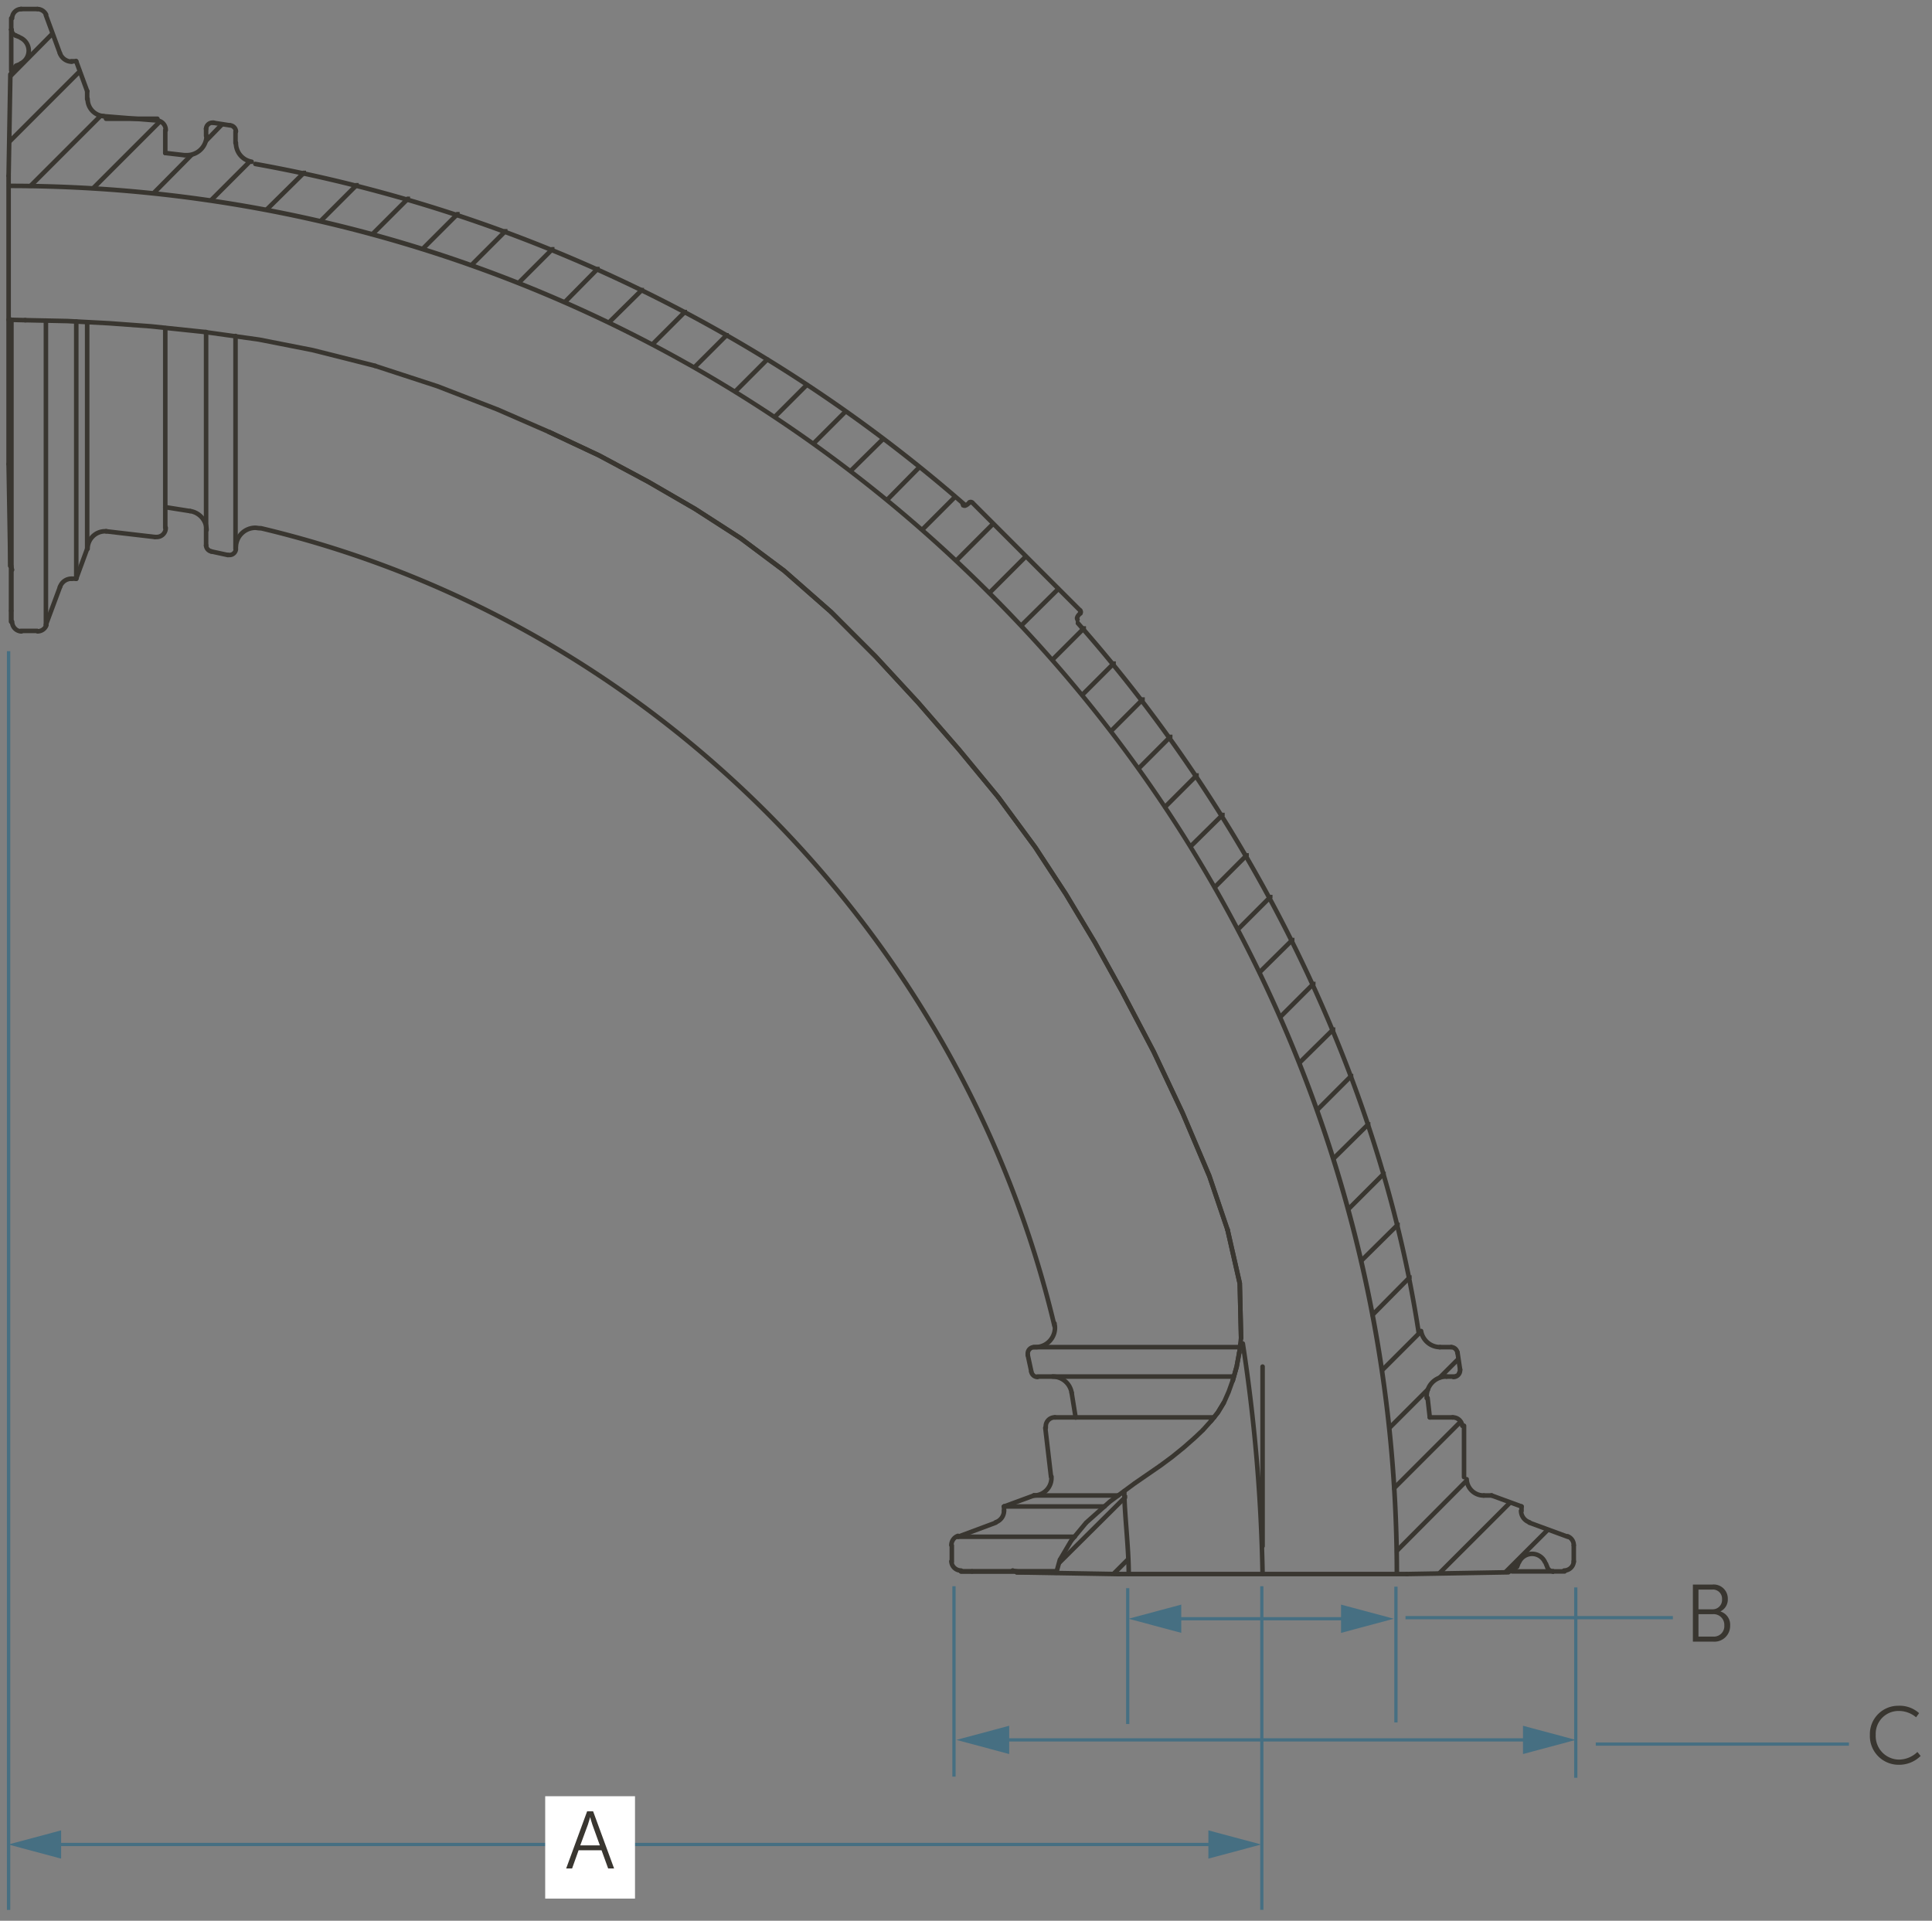 <svg xmlns="http://www.w3.org/2000/svg" viewBox="0 0 148.834 147.979">
  <rect x="0" y="0" width="148.834" height="147.979" fill="#808080" stroke="none"/>
  <defs>
    <style>
      .cls-1 {
        fill: #393630;
      }

      .cls-2 {
        fill: #466f82;
      }

      .cls-3 {
        fill: #fff;
      }
    </style>
  </defs>
  <g id="dims">
    <polyline class="cls-1" points="0.922 5.991 4.168 2.712 4.167 2.464 3.92 2.466 0.673 5.745 0.675 5.993 0.922 5.991"/>
    <polyline class="cls-1" points="0.82 11.065 6.263 5.62 6.263 5.373 6.016 5.373 0.573 10.817 0.573 11.065 0.82 11.065"/>
    <polyline class="cls-1" points="2.443 14.479 7.887 9.035 7.887 8.787 7.639 8.787 2.195 14.232 2.195 14.479 2.443 14.479"/>
    <path class="cls-1" d="M1.3,5.221l.271-.1a.175.175,0,0,0-.122-.328l-.271.1a.175.175,0,0,0,.122.328"/>
    <polyline class="cls-1" points="7.278 14.648 12.451 9.475 12.451 9.227 12.203 9.227 7.03 14.401 7.03 14.648 7.278 14.648"/>
    <polyline class="cls-1" points="11.91 15.053 14.887 12.044 14.885 11.797 14.638 11.798 11.661 14.807 11.663 15.054 11.91 15.053"/>
    <polyline class="cls-1" points="15.97 10.995 17.254 9.676 17.251 9.429 17.003 9.432 15.719 10.751 15.722 10.998 15.97 10.995"/>
    <polyline class="cls-1" points="16.34 15.595 19.349 12.586 19.349 12.338 19.101 12.338 16.092 15.347 16.092 15.595 16.34 15.595"/>
    <path class="cls-1" d="M.69,47.053V47.9a.175.175,0,1,0,.35,0v-.844a.175.175,0,0,0-.35,0"/>
    <path class="cls-1" d="M.973,43.6.838,35.756a.175.175,0,1,0-.35.006l.135,7.844a.175.175,0,0,0,.35-.006"/>
    <polyline class="cls-1" points="0.865 2.459 0.988 2.408 1.04 2.284 0.988 2.16 0.865 2.109 0.741 2.16 0.69 2.284 0.741 2.408 0.865 2.459"/>
    <path class="cls-1" d="M.838,35.759V13.544a.175.175,0,1,0-.35,0V35.759a.175.175,0,0,0,.35,0"/>
    <path class="cls-1" d="M.973,43.6V24.635a.175.175,0,0,0-.35,0V43.6a.175.175,0,0,0,.35,0"/>
    <path class="cls-1" d="M1.04,5.429V2.284a.175.175,0,0,0-.35,0V5.429a.175.175,0,1,0,.35,0"/>
    <path class="cls-1" d="M.69,24.635V47.053a.175.175,0,1,0,.35,0V24.635a.175.175,0,0,0-.35,0"/>
    <path class="cls-1" d="M.69,24.635V47.9a.175.175,0,1,0,.35,0V24.635a.175.175,0,0,0-.35,0"/>
    <path class="cls-1" d="M3.362,24.7V48.134a.175.175,0,0,0,.35,0V24.7a.175.175,0,0,0-.35,0"/>
    <polyline class="cls-1" points="0.865 2.459 0.988 2.408 1.04 2.284 0.988 2.16 0.865 2.109 0.741 2.16 0.69 2.284 0.741 2.408 0.865 2.459"/>
    <path class="cls-1" d="M.623,5.731l-.135,7.81a.175.175,0,0,0,.35.006l.135-7.81a.175.175,0,0,0-.35-.006"/>
    <path class="cls-1" d="M1.04,2.284V1.405a.175.175,0,0,0-.35,0v.879a.175.175,0,1,0,.35,0"/>
    <path class="cls-1" d="M3.7,48.2l1.082-2.908a.175.175,0,1,0-.328-.122L3.373,48.073A.175.175,0,1,0,3.7,48.2"/>
    <path class="cls-1" d="M6.034,44.644l.845-2.3a.175.175,0,1,0-.328-.121l-.845,2.3a.175.175,0,1,0,.328.12"/>
    <polyline class="cls-1" points="20.633 16.306 23.575 13.398 23.576 13.15 23.329 13.149 20.387 16.057 20.386 16.304 20.633 16.306"/>
    <polyline class="cls-1" points="24.793 17.184 27.633 14.343 27.633 14.096 27.386 14.096 24.545 16.936 24.545 17.184 24.793 17.184"/>
    <path class="cls-1" d="M108.391,121.445l7.81-.135a.175.175,0,1,0-.006-.35l-7.81.136a.175.175,0,1,0,.006.349"/>
    <path class="cls-1" d="M119.647,121.242h.881a.175.175,0,0,0,0-.35h-.881a.175.175,0,1,0,0,.35"/>
    <polyline class="cls-1" points="119.647 121.242 119.771 121.191 119.822 121.067 119.771 120.944 119.647 120.892 119.524 120.944 119.472 121.067 119.524 121.191 119.647 121.242"/>
    <path class="cls-1" d="M86.174,121.446h22.214a.175.175,0,1,0,0-.35H86.174a.175.175,0,1,0,0,.35"/>
    <path class="cls-1" d="M78.329,121.31h3.043a.175.175,0,1,0,0-.35H78.329a.175.175,0,1,0,0,.35"/>
    <path class="cls-1" d="M119.647,120.892H116.5a.175.175,0,0,0,0,.35h3.144a.175.175,0,0,0,0-.35"/>
    <path class="cls-1" d="M81.405,120.892H74.879a.175.175,0,0,0,0,.35h6.526a.175.175,0,0,0,0-.35"/>
    <path class="cls-1" d="M81.405,120.892H74.034a.175.175,0,0,0,0,.35h7.371a.175.175,0,0,0,0-.35"/>
    <path class="cls-1" d="M73.8,118.571h8.994a.175.175,0,1,0,0-.35H73.8a.175.175,0,1,0,0,.35"/>
    <polyline class="cls-1" points="119.647 121.242 119.771 121.191 119.822 121.067 119.771 120.944 119.647 120.892 119.524 120.944 119.472 121.067 119.524 121.191 119.647 121.242"/>
    <path class="cls-1" d="M74.879,120.892h-.845a.175.175,0,0,0,0,.35h.845a.175.175,0,0,0,0-.35"/>
    <path class="cls-1" d="M86.177,121.1l-7.845-.136a.175.175,0,1,0-.006.35l7.845.135a.175.175,0,1,0,.006-.349"/>
    <path class="cls-1" d="M5.7,24.769V44.584a.175.175,0,0,0,.35,0V24.769a.175.175,0,0,0-.35,0"/>
    <path class="cls-1" d="M6.54,24.838V42.284a.175.175,0,0,0,.35,0V24.838a.175.175,0,0,0-.35,0"/>
    <path class="cls-1" d="M6.89,7.627V7.018a.175.175,0,0,0-.35,0v.609a.175.175,0,0,0,.35,0"/>
    <polyline class="cls-1" points="28.783 18.199 31.589 15.392 31.589 15.144 31.342 15.144 28.535 17.952 28.535 18.199 28.783 18.199"/>
    <path class="cls-1" d="M77.348,116.238h7.744a.175.175,0,0,0,0-.35H77.348a.175.175,0,0,0,0,.35"/>
    <path class="cls-1" d="M79.648,115.393H86.14a.175.175,0,0,0,0-.35H79.648a.175.175,0,1,0,0,.35"/>
    <path class="cls-1" d="M114.305,115.393h.608a.175.175,0,0,0,0-.35h-.608a.175.175,0,1,0,0,.35"/>
    <path class="cls-1" d="M12.907,40.662V25.277a.175.175,0,1,0-.35,0V40.662a.175.175,0,0,0,.35,0"/>
    <path class="cls-1" d="M12.907,11.786V10.028a.175.175,0,1,0-.35,0v1.758a.175.175,0,1,0,.35,0"/>
    <path class="cls-1" d="M16.052,42.015V25.581a.175.175,0,1,0-.35,0V42.015a.175.175,0,0,0,.35,0"/>
    <path class="cls-1" d="M16.052,10.467V9.925a.175.175,0,0,0-.35,0v.542a.175.175,0,0,0,.35,0"/>
    <polyline class="cls-1" points="32.671 19.314 35.409 16.575 35.409 16.328 35.162 16.328 32.424 19.067 32.424 19.314 32.671 19.314"/>
    <polyline class="cls-1" points="36.424 20.566 39.094 17.895 39.094 17.647 38.847 17.647 36.177 20.318 36.177 20.566 36.424 20.566"/>
    <path class="cls-1" d="M93.544,109.024H81.271a.175.175,0,0,0,0,.35H93.544a.175.175,0,0,0,0-.35"/>
    <path class="cls-1" d="M110.146,109.374h1.759a.175.175,0,1,0,0-.35h-1.759a.175.175,0,0,0,0,.35"/>
    <path class="cls-1" d="M111.972,105.88h-.54a.175.175,0,0,0,0,.35h.54a.175.175,0,0,0,0-.35"/>
    <path class="cls-1" d="M95.032,105.88H79.92a.175.175,0,0,0,0,.35H95.032a.175.175,0,1,0,0-.35"/>
    <path class="cls-1" d="M17.968,10.128v.88a.175.175,0,1,0,.35,0v-.88a.175.175,0,0,0-.35,0"/>
    <path class="cls-1" d="M17.968,25.886v16.4a.175.175,0,1,0,.35,0v-16.4a.175.175,0,1,0-.35,0"/>
    <polyline class="cls-1" points="40.076 21.918 42.714 19.28 42.714 19.032 42.466 19.033 39.829 21.671 39.829 21.918 40.076 21.918"/>
    <path class="cls-1" d="M111.8,103.614h-.88a.175.175,0,1,0,0,.35h.88a.175.175,0,1,0,0-.35"/>
    <path class="cls-1" d="M79.648,103.964H95.541a.175.175,0,1,0,0-.35H79.648a.175.175,0,1,0,0,.35"/>
    <polyline class="cls-1" points="43.628 23.405 46.196 20.802 46.195 20.554 45.947 20.556 43.379 23.159 43.381 23.406 43.628 23.405"/>
    <polyline class="cls-1" points="47.041 24.962 49.609 22.426 49.61 22.178 49.363 22.177 46.795 24.713 46.793 24.961 47.041 24.962"/>
    <path class="cls-1" d="M120.824,118.231l-2.942-1.082a.175.175,0,0,0-.121.329l2.942,1.082a.175.175,0,0,0,.121-.329"/>
    <path class="cls-1" d="M3.372,1.229,4.454,4.172a.175.175,0,0,0,.329-.121L3.7,1.108a.175.175,0,1,0-.329.121"/>
    <polyline class="cls-1" points="50.388 26.652 52.924 24.115 52.924 23.868 52.676 23.868 50.141 26.404 50.141 26.652 50.388 26.652"/>
    <polyline class="cls-1" points="53.634 28.41 56.137 25.908 56.137 25.66 55.89 25.66 53.387 28.162 53.387 28.41 53.634 28.41"/>
    <path class="cls-1" d="M117.273,115.9l-2.3-.845a.175.175,0,1,0-.12.328l2.3.846a.175.175,0,0,0,.121-.329"/>
    <path class="cls-1" d="M5.706,4.78l.845,2.3a.175.175,0,1,0,.328-.121l-.845-2.3a.175.175,0,1,0-.328.121"/>
    <polyline class="cls-1" points="56.781 30.27 59.247 27.801 59.247 27.554 58.999 27.554 56.533 30.023 56.533 30.27 56.781 30.27"/>
    <polyline class="cls-1" points="59.822 32.23 62.29 29.762 62.29 29.515 62.043 29.515 59.575 31.983 59.575 32.23 59.822 32.23"/>
    <polyline class="cls-1" points="62.797 34.293 65.265 31.824 65.265 31.576 65.018 31.576 62.549 34.045 62.549 34.293 62.797 34.293"/>
    <polyline class="cls-1" points="65.671 36.39 68.139 33.956 68.141 33.709 67.894 33.707 65.425 36.141 65.423 36.388 65.671 36.39"/>
    <polyline class="cls-1" points="68.479 38.62 70.914 36.152 70.912 35.904 70.664 35.906 68.229 38.375 68.231 38.622 68.479 38.62"/>
    <polyline class="cls-1" points="71.183 40.921 73.617 38.486 73.617 38.238 73.37 38.238 70.935 40.673 70.935 40.921 71.183 40.921"/>
    <polyline class="cls-1" points="74.597 38.568 74.361 38.771 74.343 39.018 74.59 39.036 74.826 38.833 74.844 38.586 74.597 38.568"/>
    <polyline class="cls-1" points="73.821 43.288 76.627 40.481 76.627 40.233 76.379 40.233 73.573 43.04 73.573 43.288 73.821 43.288"/>
    <polyline class="cls-1" points="76.39 45.756 79.162 42.984 79.162 42.736 78.915 42.736 76.142 45.508 76.142 45.756 76.39 45.756"/>
    <polyline class="cls-1" points="78.825 48.292 81.664 45.486 81.665 45.238 81.418 45.237 78.579 48.043 78.578 48.291 78.825 48.292"/>
    <polyline class="cls-1" points="83.099 47.107 82.895 47.344 82.914 47.59 83.161 47.571 83.364 47.335 83.345 47.088 83.099 47.107"/>
    <polyline class="cls-1" points="81.225 50.929 83.661 48.494 83.661 48.247 83.413 48.247 80.977 50.681 80.977 50.929 81.225 50.929"/>
    <polyline class="cls-1" points="83.525 53.634 85.959 51.2 85.959 50.952 85.712 50.952 83.277 53.386 83.277 53.634 83.525 53.634"/>
    <path class="cls-1" d="M17.572,42.587l-1.252-.271a.175.175,0,0,0-.074.342l1.252.271a.175.175,0,1,0,.074-.342"/>
    <polygon class="cls-1" points="63.903 47.277 67.315 50.69 70.591 54.235 73.732 57.85 76.773 61.533 77.02 61.557 77.043 61.31 74.001 57.625 73.998 57.622 70.853 54.003 70.85 53.999 67.57 50.45 67.565 50.445 64.151 47.029 63.903 47.029 63.903 47.277 63.903 47.277"/>
    <polygon class="cls-1" points="63.903 47.277 67.315 50.69 70.591 54.235 73.732 57.85 76.773 61.533 77.02 61.557 77.043 61.31 74.001 57.625 73.998 57.622 70.853 54.003 70.85 53.999 67.57 50.45 67.565 50.445 64.151 47.029 63.903 47.029 63.903 47.277 63.903 47.277"/>
    <path class="cls-1" d="M79.616,105.612l-.27-1.251a.175.175,0,1,0-.342.073l.27,1.251a.175.175,0,0,0,.342-.073"/>
    <path class="cls-1" d="M73.5,120.324v-1.252a.175.175,0,1,0-.35,0v1.252a.175.175,0,0,0,.35,0"/>
    <path class="cls-1" d="M77.523,116.4v-.337a.175.175,0,0,0-.35,0v.337a.175.175,0,1,0,.35,0"/>
    <polyline class="cls-1" points="85.721 56.44 88.19 53.972 88.19 53.725 87.943 53.725 85.474 56.193 85.474 56.44 85.721 56.44"/>
    <polyline class="cls-1" points="87.854 59.314 90.321 56.846 90.321 56.599 90.073 56.599 87.606 59.066 87.606 59.314 87.854 59.314"/>
    <path class="cls-1" d="M1.609,48.781h1.25a.175.175,0,1,0,0-.35H1.609a.175.175,0,1,0,0,.35"/>
    <path class="cls-1" d="M5.5,44.759H5.87a.175.175,0,1,0,0-.35H5.5a.175.175,0,0,0,0,.35"/>
    <path class="cls-1" d="M8.148,41.106l3.754.439a.175.175,0,0,0,.041-.348l-3.754-.439a.175.175,0,0,0-.041.348"/>
    <polygon class="cls-1" points="42.177 33.415 46.062 35.239 49.842 37.264 53.453 39.356 56.962 41.616 60.299 44.111 63.911 47.284 64.158 47.268 64.142 47.021 60.525 43.843 60.514 43.834 57.166 41.332 57.156 41.326 53.639 39.06 53.632 39.056 50.015 36.959 50.01 36.957 46.223 34.929 46.215 34.925 42.325 33.098 42.093 33.182 42.177 33.415 42.177 33.415"/>
    <polygon class="cls-1" points="42.177 33.415 46.062 35.239 49.842 37.264 53.453 39.356 56.962 41.616 60.299 44.111 63.911 47.284 64.158 47.268 64.142 47.021 60.525 43.843 60.514 43.834 57.166 41.332 57.156 41.326 53.639 39.06 53.632 39.056 50.015 36.959 50.01 36.957 46.223 34.929 46.215 34.925 42.325 33.098 42.093 33.182 42.177 33.415 42.177 33.415"/>
    <polygon class="cls-1" points="76.767 61.526 79.606 65.376 81.968 68.988 84.197 72.701 86.291 76.484 88.721 81.112 90.953 85.842 91.186 85.925 91.269 85.692 89.036 80.959 89.033 80.952 86.6 76.32 86.598 76.316 84.502 72.529 84.499 72.524 82.267 68.805 82.263 68.799 79.896 65.181 79.89 65.173 77.049 61.318 76.804 61.281 76.767 61.526 76.767 61.526"/>
    <polygon class="cls-1" points="76.767 61.526 79.606 65.376 81.968 68.988 84.197 72.701 86.291 76.484 88.721 81.112 90.953 85.842 91.186 85.925 91.269 85.692 89.036 80.959 89.033 80.952 86.6 76.32 86.598 76.316 84.502 72.529 84.499 72.524 82.267 68.805 82.263 68.799 79.896 65.181 79.89 65.173 77.049 61.318 76.804 61.281 76.767 61.526 76.767 61.526"/>
    <path class="cls-1" d="M81.14,113.743,80.7,109.99a.175.175,0,0,0-.348.041l.439,3.753a.175.175,0,0,0,.348-.041"/>
    <polyline class="cls-1" points="89.881 62.29 92.349 59.821 92.349 59.574 92.102 59.574 89.633 62.043 89.633 62.29 89.881 62.29"/>
    <path class="cls-1" d="M28.841,28.351,33.6,29.905l4.624,1.789,3.953,1.723.23-.091-.09-.23-3.956-1.724-.007,0-4.632-1.792-.009,0-4.768-1.556a.175.175,0,0,0-.108.333Z"/>
    <path class="cls-1" d="M90.95,85.835,93.01,90.7l1.383,4.086a.175.175,0,0,0,.332-.113L93.339,90.58l0-.012L91.272,85.7l-.229-.093-.093.229Z"/>
    <path class="cls-1" d="M90.95,85.835,93.01,90.7l1.383,4.086a.175.175,0,0,0,.332-.113L93.339,90.58l0-.012L91.272,85.7l-.229-.093-.093.229Z"/>
    <polyline class="cls-1" points="91.843 65.334 94.345 62.864 94.346 62.617 94.099 62.615 91.597 65.085 91.595 65.333 91.843 65.334"/>
    <polyline class="cls-1" points="93.703 68.478 96.204 65.976 96.204 65.728 95.956 65.728 93.456 68.231 93.456 68.478 93.703 68.478"/>
    <path class="cls-1" d="M15.786,25.754l4.121.574,4.115.81,4.83,1.216a.175.175,0,1,0,.086-.339L24.1,26.8l-.009,0-4.125-.811-.009,0-4.125-.574a.175.175,0,1,0-.049.346Z"/>
    <polyline class="cls-1" points="83.355 46.929 75.003 38.577 74.756 38.577 74.756 38.824 83.108 47.176 83.355 47.176 83.355 46.929"/>
    <path class="cls-1" d="M94.388,94.766l.944,4.142.1,4.175a.175.175,0,0,0,.35-.008l-.1-4.192,0-.035-.947-4.159a.175.175,0,0,0-.342.077Z"/>
    <path class="cls-1" d="M94.388,94.766l.944,4.142.1,4.175a.175.175,0,0,0,.35-.008l-.1-4.192,0-.035-.947-4.159a.175.175,0,0,0-.342.077Z"/>
    <polyline class="cls-1" points="95.494 71.723 98.03 69.187 98.029 68.939 97.782 68.939 95.246 71.476 95.246 71.723 95.494 71.723"/>
    <path class="cls-1" d="M1.944,24.842l3.242.068,3.208.17,3.208.235,4.19.44a.175.175,0,1,0,.037-.348l-4.193-.44H11.63l-3.212-.236h0L5.2,24.56h0l-3.246-.067a.175.175,0,1,0-.007.349Z"/>
    <polyline class="cls-1" points="1.104 2.887 1.443 3.022 1.67 2.925 1.573 2.697 1.234 2.562 1.006 2.66 1.104 2.887"/>
    <polyline class="cls-1" points="118.911 120.491 119.047 120.828 119.274 120.925 119.371 120.697 119.236 120.36 119.008 120.263 118.911 120.491"/>
    <path class="cls-1" d="M97.089,105.288v13.827a.175.175,0,1,0,.35,0V105.288a.175.175,0,0,0-.35,0"/>
    <path class="cls-1" d="M95.433,103.058l-.134,1.116a.175.175,0,1,0,.347.042l.135-1.116a.175.175,0,1,0-.348-.042"/>
    <path class="cls-1" d="M81.474,120.141l-.271.981a.175.175,0,1,0,.338.093l.27-.981a.175.175,0,0,0-.337-.093"/>
    <polyline class="cls-1" points="97.151 75.038 99.72 72.501 99.721 72.254 99.474 72.252 96.905 74.789 96.903 75.037 97.151 75.038"/>
    <polyline class="cls-1" points="98.739 78.486 101.344 75.883 101.345 75.635 101.097 75.635 98.492 78.238 98.491 78.485 98.739 78.486"/>
    <path class="cls-1" d="M.658,24.81l1.285.032a.175.175,0,1,0,.009-.349L.667,24.46a.175.175,0,0,0-.009.35"/>
    <path class="cls-1" d="M95.3,104.163l-.2,1.074-.3,1.075a.175.175,0,1,0,.337.095l.305-1.083,0-.015.2-1.081a.175.175,0,1,0-.344-.065Z"/>
    <path class="cls-1" d="M95.3,104.163l-.2,1.074-.3,1.075a.175.175,0,1,0,.337.095l.305-1.083,0-.015.2-1.081a.175.175,0,1,0-.344-.065Z"/>
    <polyline class="cls-1" points="100.227 82.003 102.865 79.4 102.866 79.153 102.619 79.151 99.982 81.754 99.98 82.002 100.227 82.003"/>
    <polyline class="cls-1" points="101.58 85.654 104.252 82.983 104.252 82.736 104.005 82.736 101.333 85.407 101.333 85.654 101.58 85.654"/>
    <path class="cls-1" d="M94.8,106.3l-.3.839-.37.84.09.231.23-.09.373-.845,0-.012.3-.844a.175.175,0,0,0-.329-.119Z"/>
    <polyline class="cls-1" points="82.371 118.611 81.492 120.098 81.554 120.338 81.793 120.277 82.672 118.789 82.611 118.55 82.371 118.611"/>
    <polyline class="cls-1" points="102.83 89.408 105.569 86.703 105.571 86.456 105.323 86.454 102.585 89.159 102.583 89.406 102.83 89.408"/>
    <path class="cls-1" d="M7.918,9.121l4.158.337a.175.175,0,1,0,.028-.349L7.947,8.772a.175.175,0,0,0-.029.349"/>
    <path class="cls-1" d="M117.388,116.4v-.337a.175.175,0,1,0-.35,0v.337a.175.175,0,0,0,.35,0"/>
    <polygon class="cls-1" points="94.138 107.959 93.673 108.726 93.137 109.393 93.164 109.639 93.41 109.613 93.953 108.937 93.966 108.918 94.438 108.141 94.379 107.9 94.138 107.959 94.138 107.959"/>
    <polygon class="cls-1" points="94.138 107.959 93.673 108.726 93.137 109.393 93.164 109.639 93.41 109.613 93.953 108.937 93.966 108.918 94.438 108.141 94.379 107.9 94.138 107.959 94.138 107.959"/>
    <polyline class="cls-1" points="83.537 117.202 82.387 118.588 82.41 118.835 82.656 118.812 83.806 117.425 83.783 117.179 83.537 117.202"/>
    <polyline class="cls-1" points="93.143 109.386 92.535 110.063 92.549 110.31 92.796 110.297 93.404 109.62 93.39 109.373 93.143 109.386"/>
    <polyline class="cls-1" points="103.982 93.296 106.755 90.524 106.755 90.276 106.507 90.276 103.735 93.049 103.735 93.296 103.982 93.296"/>
    <polyline class="cls-1" points="81.699 120.55 86.838 115.442 86.838 115.195 86.591 115.194 81.452 120.302 81.451 120.549 81.699 120.55"/>
    <polyline class="cls-1" points="104.961 97.287 107.835 94.446 107.836 94.198 107.589 94.197 104.715 97.038 104.713 97.285 104.961 97.287"/>
    <polyline class="cls-1" points="92.545 110.053 91.903 110.661 91.896 110.908 92.144 110.915 92.786 110.307 92.793 110.059 92.545 110.053"/>
    <polyline class="cls-1" points="85.381 115.561 83.555 117.183 83.541 117.43 83.788 117.444 85.613 115.822 85.628 115.575 85.381 115.561"/>
    <path class="cls-1" d="M77.409,116.228l2.3-.846a.175.175,0,1,0-.12-.328l-2.3.845a.175.175,0,1,0,.121.329"/>
    <path class="cls-1" d="M5.5,4.894H5.87a.175.175,0,1,0,0-.35H5.5a.175.175,0,0,0,0,.35"/>
    <path class="cls-1" d="M121.412,120.324v-1.252a.175.175,0,1,0-.35,0v1.252a.175.175,0,0,0,.35,0"/>
    <polyline class="cls-1" points="85.892 121.394 87.042 120.245 87.042 119.997 86.794 119.997 85.644 121.147 85.644 121.394 85.892 121.394"/>
    <polyline class="cls-1" points="105.84 101.444 108.749 98.503 108.748 98.255 108.501 98.257 105.591 101.198 105.593 101.446 105.84 101.444"/>
    <polygon class="cls-1" points="91.908 110.657 91.065 111.398 90.192 112.105 89.283 112.778 89.246 113.023 89.491 113.06 90.403 112.384 90.409 112.379 91.287 111.668 91.293 111.664 92.139 110.919 92.155 110.673 91.908 110.657 91.908 110.657"/>
    <polyline class="cls-1" points="87.321 114.131 85.393 115.551 85.356 115.795 85.601 115.832 87.528 114.412 87.565 114.168 87.321 114.131"/>
    <polyline class="cls-1" points="89.287 112.775 87.325 114.127 87.28 114.371 87.524 114.416 89.486 113.063 89.531 112.82 89.287 112.775"/>
    <path class="cls-1" d="M73.859,118.56l2.908-1.083a.174.174,0,0,0,.1-.225.176.176,0,0,0-.225-.1l-2.908,1.082a.175.175,0,0,0,.122.329"/>
    <path class="cls-1" d="M1.609.871h1.25a.175.175,0,1,0,0-.35H1.609a.175.175,0,0,0,0,.35"/>
    <polyline class="cls-1" points="106.584 105.705 109.561 102.729 109.561 102.482 109.313 102.482 106.337 105.457 106.337 105.705 106.584 105.705"/>
    <polyline class="cls-1" points="107.125 110.169 110.169 107.126 110.169 106.878 109.922 106.878 106.877 109.921 106.877 110.169 107.125 110.169"/>
    <polyline class="cls-1" points="111.014 106.28 112.469 104.826 112.469 104.578 112.221 104.578 110.767 106.032 110.767 106.28 111.014 106.28"/>
    <polyline class="cls-1" points="107.497 114.801 112.638 109.661 112.638 109.413 112.39 109.413 107.25 114.553 107.25 114.8 107.497 114.801"/>
    <polyline class="cls-1" points="107.701 119.635 113.111 114.192 113.11 113.944 112.863 113.945 107.453 119.388 107.453 119.636 107.701 119.635"/>
    <path class="cls-1" d="M116.814,120.363l-.1.27a.175.175,0,1,0,.326.125l.1-.27a.175.175,0,0,0-.327-.125"/>
    <polyline class="cls-1" points="110.98 121.359 116.459 115.883 116.459 115.635 116.211 115.635 110.733 121.112 110.733 121.359 110.98 121.359"/>
    <polyline class="cls-1" points="116.086 121.259 119.366 117.979 119.366 117.732 119.119 117.732 115.839 121.011 115.839 121.258 116.086 121.259"/>
    <polygon class="cls-1" points="74.071 39.067 74.242 39.134 74.371 39.134 74.54 39.066 74.638 38.839 74.411 38.741 74.306 38.783 74.2 38.741 73.973 38.839 74.071 39.067 74.071 39.067"/>
    <polygon class="cls-1" points="82.865 47.394 82.799 47.563 82.799 47.691 82.865 47.86 83.092 47.959 83.191 47.732 83.15 47.627 83.191 47.521 83.092 47.295 82.865 47.394 82.865 47.394"/>
    <path class="cls-1" d="M109.3,102.563a1.66,1.66,0,0,0,1.626,1.4.175.175,0,1,0,0-.35,1.314,1.314,0,0,1-1.28-1.1.175.175,0,0,0-.346.05Z"/>
    <path class="cls-1" d="M.724,2.284a.618.618,0,0,0,.423.607.175.175,0,0,0,.112-.332.262.262,0,0,1-.185-.275.175.175,0,0,0-.35,0Z"/>
    <path class="cls-1" d="M18,11.008a1.632,1.632,0,0,0,1.367,1.627.175.175,0,0,0,.05-.346,1.282,1.282,0,0,1-1.067-1.281.175.175,0,0,0-.35,0Z"/>
    <path class="cls-1" d="M111.432,105.88a1.683,1.683,0,0,0-1.7,1.662v.169a.175.175,0,0,0,.35,0v-.169a1.336,1.336,0,0,1,1.348-1.312.175.175,0,1,0,0-.35Z"/>
    <path class="cls-1" d="M14.254,12.129h.17a1.676,1.676,0,0,0,1.663-1.662.175.175,0,0,0-.35,0,1.331,1.331,0,0,1-1.313,1.312h-.17a.175.175,0,0,0,0,.35Z"/>
    <path class="cls-1" d="M16.453,9.278h-.068a.667.667,0,0,0-.683.647.175.175,0,0,0,.35,0,.32.32,0,0,1,.333-.3h.068a.175.175,0,0,0,0-.35Z"/>
    <path class="cls-1" d="M18.352,10.128a.677.677,0,0,0-.589-.645.175.175,0,1,0-.05.346.334.334,0,0,1,.289.3.175.175,0,0,0,.35,0Z"/>
    <path class="cls-1" d="M112.45,104.2a.68.68,0,0,0-.647-.589.175.175,0,1,0,0,.35.335.335,0,0,1,.3.29.175.175,0,1,0,.346-.051Z"/>
    <path class="cls-1" d="M111.972,106.264a.694.694,0,0,0,.683-.683v-.067a.175.175,0,0,0-.35,0v.067l-.1.231-.232.1a.175.175,0,0,0,0,.35Z"/>
    <path class="cls-1" d="M83.4,47.309l.033-.1V47.1L83.4,47a.175.175,0,1,0-.331.112l.015.044-.016.046a.175.175,0,0,0,.333.11Z"/>
    <path class="cls-1" d="M74.936,38.535l-.1-.034h-.112l-.1.035a.175.175,0,1,0,.111.332l.046-.016.045.015a.175.175,0,0,0,.113-.331Z"/>
    <path class="cls-1" d="M12.943,10.028a.911.911,0,0,0-.8-.919.175.175,0,1,0-.031.349.561.561,0,0,1,.483.57.175.175,0,0,0,.35,0Z"/>
    <path class="cls-1" d="M6.573,7.627A1.5,1.5,0,0,0,7.957,9.121a.175.175,0,1,0,.018-.349A1.155,1.155,0,0,1,6.923,7.627a.175.175,0,0,0-.35,0Z"/>
    <path class="cls-1" d="M112.823,109.826a.908.908,0,0,0-.918-.8.175.175,0,1,0,0,.35.56.56,0,0,1,.569.484.175.175,0,0,0,.349-.032Z"/>
    <path class="cls-1" d="M112.812,113.975a1.482,1.482,0,0,0,1.493,1.418.175.175,0,1,0,0-.35,1.131,1.131,0,0,1-1.143-1.084.175.175,0,0,0-.35.016Z"/>
    <path class="cls-1" d="M109.474,102.715c-3.016-19.887-12.937-39.727-26.347-54.867l-.247-.015-.015.247c13.367,15.09,23.26,34.878,26.263,54.687a.175.175,0,0,0,.346-.052Z"/>
    <path class="cls-1" d="M112.653,105.487l-.2-1.318a.175.175,0,1,0-.346.053l.2,1.318a.175.175,0,1,0,.345-.053"/>
    <path class="cls-1" d="M110.32,109.18l-.169-1.489a.175.175,0,1,0-.347.04l.168,1.488a.175.175,0,0,0,.348-.039"/>
    <path class="cls-1" d="M112.959,113.8v-3.956a.175.175,0,0,0-.35,0V113.8a.175.175,0,0,0,.35,0Z"/>
    <path class="cls-1" d="M117,116.4a1.122,1.122,0,0,0,.758,1.045.175.175,0,0,0,.12-.329.771.771,0,0,1-.528-.716.175.175,0,0,0-.35,0Z"/>
    <path class="cls-1" d="M121.412,119.039a.911.911,0,0,0-.587-.841.175.175,0,0,0-.123.328.562.562,0,0,1,.36.513.175.175,0,0,0,.35,0Z"/>
    <path class="cls-1" d="M120.493,121.175a.918.918,0,0,0,.919-.886.175.175,0,1,0-.35,0,.521.521,0,0,1-.166.369.586.586,0,0,1-.4.167.175.175,0,0,0,0,.35Z"/>
    <path class="cls-1" d="M119.046,120.827a.654.654,0,0,0,.6.415.175.175,0,0,0,0-.35.3.3,0,0,1-.275-.193l-.227-.1-.1.227Z"/>
    <path class="cls-1" d="M116.2,121.242a.835.835,0,0,0,.806-.554.175.175,0,1,0-.328-.122.481.481,0,0,1-.478.326.175.175,0,0,0,0,.35Z"/>
    <path class="cls-1" d="M107.785,121.235C107.785,62.271,59.659,14.147.7,14.146a.175.175,0,0,0,0,.35h0A106.408,106.408,0,0,1,76.1,45.827a106.408,106.408,0,0,1,31.331,75.408.175.175,0,0,0,.35,0Z"/>
    <path class="cls-1" d="M1.2,4.93a.886.886,0,0,0-.512.8.175.175,0,0,0,.35,0,.543.543,0,0,1,.3-.482l.092-.23L1.2,4.93Z"/>
    <path class="cls-1" d="M1.643.521a.888.888,0,0,0-.885.884.175.175,0,0,0,.35,0A.54.54,0,0,1,1.643.871a.175.175,0,0,0,0-.35Z"/>
    <path class="cls-1" d="M3.727,1.09A.946.946,0,0,0,2.9.521a.175.175,0,0,0,0,.35.6.6,0,0,1,.519.376l.234.078.079-.235Z"/>
    <path class="cls-1" d="M4.454,4.171a1.162,1.162,0,0,0,1.077.757.175.175,0,0,0,0-.35.815.815,0,0,1-.748-.526.175.175,0,0,0-.329.119Z"/>
    <path class="cls-1" d="M12.125,8.973H8.168a.175.175,0,0,0,0,.35h3.957a.175.175,0,0,0,0-.35Z"/>
    <path class="cls-1" d="M14.207,11.78l-1.455-.168a.175.175,0,0,0-.04.348l1.455.168a.175.175,0,0,0,.04-.348"/>
    <path class="cls-1" d="M17.731,9.483l-1.285-.2a.175.175,0,1,0-.054.345l1.285.2a.175.175,0,0,0,.054-.346"/>
    <path class="cls-1" d="M74.489,38.806A113.813,113.813,0,0,0,19.7,12.459a.175.175,0,0,0-.06.345A113.466,113.466,0,0,1,74.257,39.067l.247-.014-.015-.247Z"/>
    <path class="cls-1" d="M119.2,120.323a1.275,1.275,0,0,0-2.353,0l.094.229.229-.094a.925.925,0,0,1,1.707,0l.229.094.094-.229Z"/>
    <path class="cls-1" d="M87.127,121.235c0-2.043-.339-4.718-.339-6.355a.175.175,0,0,0-.35,0c0,1.676.339,4.344.339,6.355a.175.175,0,0,0,.35,0Z"/>
    <path class="cls-1" d="M1.609,5.083a1.274,1.274,0,0,0,0-2.351l-.229.094.094.229a.924.924,0,0,1,0,1.7l-.094.228.229.095Z"/>
    <path class="cls-1" d="M97.439,121.235a132.108,132.108,0,0,0-1.523-17.742.175.175,0,1,0-.346.051,131.947,131.947,0,0,1,1.519,17.691.175.175,0,0,0,.35,0Z"/>
    <path class="cls-1" d="M73.116,120.289a.919.919,0,0,0,.918.886.175.175,0,0,0,0-.35.577.577,0,0,1-.4-.167.518.518,0,0,1-.167-.369.175.175,0,0,0-.35,0Z"/>
    <path class="cls-1" d="M79.648,115.393a1.525,1.525,0,0,0,1.527-1.494v-.135a.175.175,0,0,0-.35,0v.135a1.18,1.18,0,0,1-1.177,1.144.175.175,0,1,0,0,.35Z"/>
    <path class="cls-1" d="M81.271,109.024a.866.866,0,0,0-.884.885v.1a.175.175,0,1,0,.35,0v-.1a.516.516,0,0,1,.534-.535.175.175,0,0,0,0-.35Z"/>
    <path class="cls-1" d="M76.766,117.445a1.12,1.12,0,0,0,.757-1.045.175.175,0,0,0-.35,0,.771.771,0,0,1-.527.716.175.175,0,0,0,.12.329Z"/>
    <path class="cls-1" d="M73.743,118.163a.936.936,0,0,0-.627.876.175.175,0,0,0,.35,0,.587.587,0,0,1,.388-.544.175.175,0,0,0-.111-.332Z"/>
    <path class="cls-1" d="M.758,47.9a.918.918,0,0,0,.885.919.175.175,0,0,0,0-.35.525.525,0,0,1-.369-.166.583.583,0,0,1-.166-.4.175.175,0,0,0-.35,0Z"/>
    <path class="cls-1" d="M8.2,40.757H8.067a1.524,1.524,0,0,0-1.494,1.527.175.175,0,0,0,.35,0,1.18,1.18,0,0,1,1.144-1.177H8.2a.175.175,0,0,0,0-.35Z"/>
    <path class="cls-1" d="M11.956,41.546h.1a.868.868,0,0,0,.886-.884.175.175,0,0,0-.35,0,.517.517,0,0,1-.536.534h-.1a.175.175,0,0,0,0,.35Z"/>
    <path class="cls-1" d="M5.531,44.409a1.116,1.116,0,0,0-1.078.761.175.175,0,1,0,.332.111.767.767,0,0,1,.746-.522.175.175,0,0,0,0-.35Z"/>
    <path class="cls-1" d="M2.9,48.816a.909.909,0,0,0,.839-.587.175.175,0,0,0-.328-.123.561.561,0,0,1-.511.36.175.175,0,0,0,0,.35Z"/>
    <path class="cls-1" d="M79.277,105.732a.679.679,0,0,0,.643.532.175.175,0,0,0,0-.35c-.147,0-.246-.092-.307-.28a.175.175,0,1,0-.336.1Z"/>
    <path class="cls-1" d="M79.648,103.614A.668.668,0,0,0,79,104.3v.1a.175.175,0,0,0,.35,0v-.1a.319.319,0,0,1,.3-.333.175.175,0,1,0,0-.35Z"/>
    <path class="cls-1" d="M17.568,42.933h.1a.668.668,0,0,0,.682-.649.175.175,0,0,0-.35,0,.319.319,0,0,1-.332.3h-.1a.175.175,0,1,0,0,.35Z"/>
    <path class="cls-1" d="M15.7,42.015a.677.677,0,0,0,.533.641.175.175,0,0,0,.1-.337c-.187-.059-.278-.162-.279-.3a.175.175,0,0,0-.35,0Z"/>
    <path class="cls-1" d="M81.408,102.127c-7.151-30.158-31.1-54.451-61.263-61.6a.175.175,0,0,0-.08.341c30.025,7.118,53.884,31.313,61,61.341a.175.175,0,0,0,.34-.08Z"/>
    <path class="cls-1" d="M83.034,109.171l-.306-1.893a.175.175,0,1,0-.345.056l.306,1.893a.175.175,0,1,0,.345-.056"/>
    <path class="cls-1" d="M14.655,39.2l-1.895-.3a.175.175,0,0,0-.055.346l1.894.3a.175.175,0,1,0,.056-.345"/>
    <path class="cls-1" d="M16.087,40.83a1.662,1.662,0,0,0-1.4-1.627.175.175,0,0,0-.049.347,1.313,1.313,0,0,1,1.1,1.28.175.175,0,1,0,.35,0Z"/>
    <path class="cls-1" d="M82.729,107.281a1.662,1.662,0,0,0-1.628-1.4.175.175,0,0,0,0,.35,1.312,1.312,0,0,1,1.281,1.1.175.175,0,0,0,.347-.05Z"/>
    <path class="cls-1" d="M20,40.52c-.068,0-.2-.031-.338-.033A1.674,1.674,0,0,0,18,42.149a.175.175,0,0,0,.35,0,1.329,1.329,0,0,1,1.313-1.312c.068,0,.2.031.338.033a.175.175,0,0,0,0-.35Z"/>
    <path class="cls-1" d="M79.783,103.964a1.675,1.675,0,0,0,1.663-1.663c0-.135-.035-.269-.033-.337a.175.175,0,0,0-.35,0c0,.135.036.27.033.337a1.329,1.329,0,0,1-1.313,1.313.175.175,0,0,0,0,.35Z"/>
    <path class="cls-1" d="M.69,43.6a1.135,1.135,0,0,0,.077.36.175.175,0,0,0,.332-.11.853.853,0,0,1-.059-.25.175.175,0,0,0-.35,0Z"/>
    <path class="cls-1" d="M77.97,121.166a1.152,1.152,0,0,0,.359.076.175.175,0,0,0,0-.35.865.865,0,0,1-.25-.058.175.175,0,1,0-.109.332Z"/>
    <polyline class="cls-2" points="86.75 122.358 86.75 132.822 87 132.822 87 122.358"/>
    <polyline class="cls-2" points="107.412 122.241 107.412 132.704 107.662 132.704 107.662 122.241"/>
    <polyline class="cls-2" points="121.267 122.3 121.267 136.965 121.517 136.965 121.517 122.3"/>
    <polyline class="cls-2" points="73.366 122.211 73.366 136.877 73.616 136.877 73.616 122.211"/>
    <polyline class="cls-2" points="76.877 134.173 118.194 134.173 118.194 133.923 76.877 133.923"/>
    <polygon class="cls-2" points="77.745 135.138 73.68 134.048 77.745 132.958 77.745 135.138"/>
    <polygon class="cls-2" points="117.326 135.138 121.392 134.048 117.326 132.958 117.326 135.138"/>
    <polyline class="cls-2" points="90.133 124.838 104.176 124.838 104.176 124.588 90.133 124.588"/>
    <polygon class="cls-2" points="91.001 125.803 86.936 124.713 91.001 123.624 91.001 125.803"/>
    <polygon class="cls-2" points="103.308 125.803 107.374 124.713 103.308 123.624 103.308 125.803"/>
    <polyline class="cls-2" points="108.274 124.756 128.872 124.756 128.872 124.506 108.274 124.506"/>
    <polyline class="cls-2" points="122.932 134.495 142.434 134.495 142.434 134.245 122.932 134.245"/>
    <polyline class="cls-2" points="3.84 142.231 93.957 142.231 93.957 141.981 3.84 141.981"/>
    <polygon class="cls-2" points="4.708 143.196 0.642 142.106 4.708 141.017 4.708 143.196"/>
    <polygon class="cls-2" points="93.089 143.196 97.155 142.106 93.089 141.017 93.089 143.196"/>
    <polyline class="cls-2" points="0.534 50.168 0.534 147.145 0.791 147.145 0.791 50.168"/>
    <polyline class="cls-2" points="97.082 122.211 97.082 147.141 97.331 147.141 97.331 122.211"/>
    <path class="cls-1" d="M130.844,126.087v-1.726h1.12a.824.824,0,0,1,.87.869.8.8,0,0,1-.864.857Zm0-2.1v-1.52h1.064a.7.7,0,0,1,.751.75.72.72,0,0,1-.745.77Zm-.431,2.49h1.551a1.212,1.212,0,0,0,1.32-1.232,1.07,1.07,0,0,0-.738-1.089v-.013a1.014,1.014,0,0,0,.557-.957,1.084,1.084,0,0,0-1.189-1.107h-1.5Z"/>
    <path class="cls-1" d="M144.049,133.665a2.214,2.214,0,0,0,2.227,2.3,2.349,2.349,0,0,0,1.683-.681l-.25-.307a2.06,2.06,0,0,1-1.427.588,1.813,1.813,0,0,1-1.783-1.908,1.758,1.758,0,0,1,1.771-1.839,2.069,2.069,0,0,1,1.338.487l.232-.318a2.233,2.233,0,0,0-1.583-.57A2.182,2.182,0,0,0,144.049,133.665Z"/>
    <rect class="cls-3" x="42" y="138.387" width="6.918" height="7.889"/>
    <path class="cls-1" d="M45.467,140.01s.094.364.169.57l.576,1.595H44.7l.588-1.595c.075-.206.169-.57.169-.57Zm1.383,3.942h.457l-1.615-4.4H45.23l-1.614,4.4h.456l.5-1.4h1.77Z"/>
  </g>
</svg>
